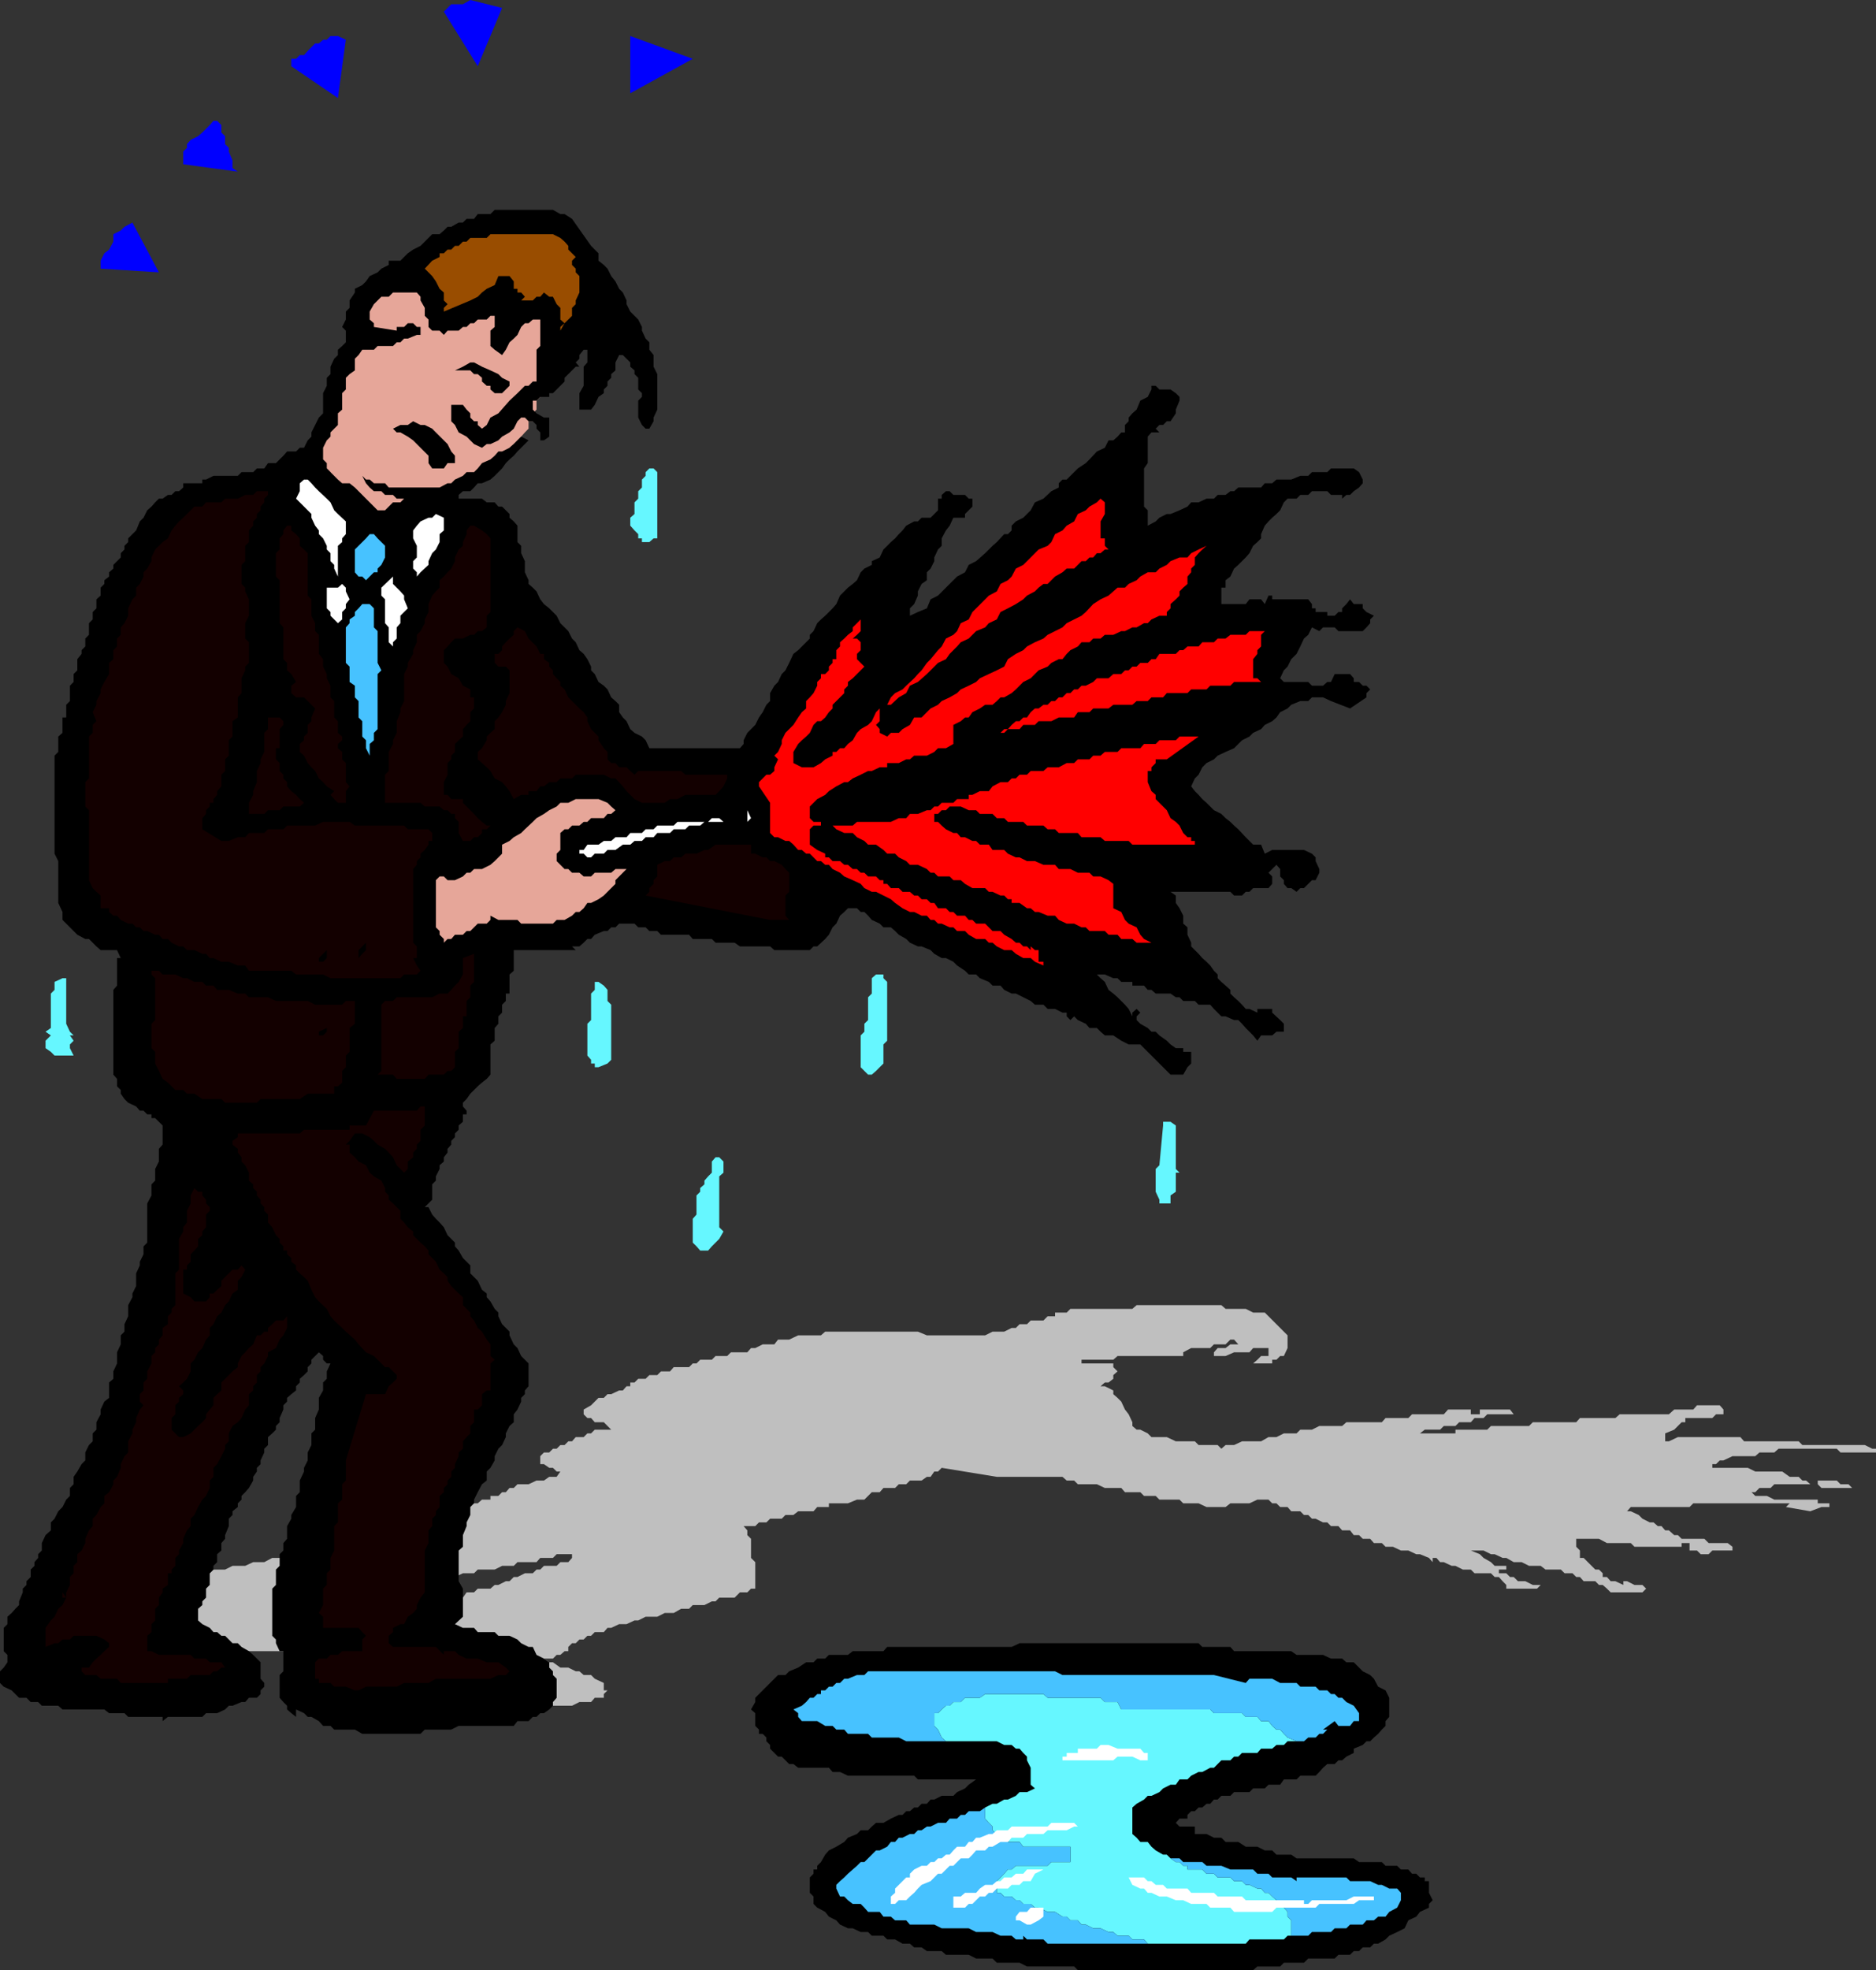 <svg xmlns="http://www.w3.org/2000/svg" width="354.199" height="371.801"><rect width="100%" height="100%" fill="#333333" stroke="none"/><path fill="#bfbfbf" d="M343.2 283H335l-1.402-.7h-2.2l-.699-.698H330h1.398l.801-.801h2.098l.703-.7h8.2l.698.7h5.801l-.699-.7h-1.5l-.703-.703h-3.598v.704h-1.402l-.797-.704h-.703l-.7-.699h-1.699l-1.398-1h-5.102L330 277h-6.703v-.7H324l.7-.698h.698l1.7-.801h4.3l.801-.7H335l.797-.703h11l.703.704h6.7v-.704h-.7l-1.402-.699h-11.801l-.7-.699h-10.3l-.7-.8h-11.8l-1.7.8h-.699v-1.5l1.7-.7 1.402-1.402h.7v-.796h5.097l.703-.704h1.398V266l-.699-.8h-4.3l-.7.8h-3.601l-1 .898h-9.301l-.797.704h-6.703l-.7.796h-8.199l-.699.704H281.5l-.703.699h-6v.699h-6.7l.903-.7h2.898l.7-.698h2.199l.703-.704h2.2l.698-.796h1.7l.699-.704h5l-.7-.898h-5.699v.898H277.7V266h-4.3l-.801.898h-6l-.7.704h-4.3l-.7.796H254.2l-.8.704h-4.301l-1.399.699h-2.2l-.703.699h-2.399l-1.398.7h-1.5l-1.402.8H234.5l-1.5.7h-1.602l-.8.698-.7-.699h-3.601l-.7-.699H222l-1.703-.8h-2.899l-.699-.7-1.402-.7h-.7l-.8-.698v-.704l-.7-1.5-.699-.898-.699-1.5-.699-.7-.8-.698v-.704l-1.602-.796h-.801l.8-.704h.7l.902-.699v-.699l.801-.7-.8-.8v-.7h-6v-.698h6l.8-.704h12.398v-.699l1.5-.8h3.602l.7-.7h2.198l.899-.898H233l.797.898h-1.5l-.899.7h-1.5l-.699.8v.7h2.2l1.601-.7h2.898l.7-.8h2.902v1.5h-1.402l-.7.703-.8.699h3.601v-.7H241l.7-.703h.698l.7-1.5V252l-1.399-1.398-.699-.704-1.5-1.5-.703-.699h-2.2L235.2 247h-3.8l-.801-.7h-16l-.801.7h-11.7l-.699.7H199.2v.698h-1.402l-.797.801h-2.402l-.7.7H192.5l-.703.703H191l-1.402.699h-2.2L186 252h-11l-1.703-.7h-17.5l-.797.7h-4.3l-1.7.8h-2.102l-.699.9H144l-1.402.698h-.801l-.7.801H138l-.703.7h-2.2l-.699.703H132.2l-.699.699h-.703l-.7.699H127.2l-.699.8h-1.703l-.7.7h-1.5l-.699.7H120.5l-.703.698H119v.704h-.703l-.7.796h-.699l-1.5.704h-.699l-.699.699h-1l-.703.699-.7.7-1.398.8v.898l.7.704h.699l.699.796H114l.7.704.698.699h-3.101l-.7.699h-.699l-.699.7h-1.5l-.699.8h-.703l-.7.7h-.8l-.7.698h-.699l-.699.704h-1l-.699.699v1.5h.7l1 .699h.698l.7.7h.699l-.7 1H103.7l-1 .698h-1.402l-1.5.704H97.7l-.7.698h-.8l-.7.8h-.703l-.7.7h-1.5v.7H91l-.8.7h-2.102l-.7.698H85.2l-.699.801h-.703l-1.5.7h-.7l-.699.703H78.7l-1.7.698h-.703l-1.399.699h-1.5l-.699.8h-1.402l-.7.9h-.8l-1.399.698H67l-1.703.801h-.7l-.8.7h-2.098l-1.5.703h-2.101l-.7.699H54.2l-.7.7h-2.102l-1.5.8h-2.101l-1.5.7h-2.399l-1.398.7h-2.203l-.7.698H38.2l-.8.704H36l-.703.796h-2.899l-.699.704h-2.402l-1.5.699H25l-.8.699h-2.102l-.7 1H19.7v.7l-.699.698h-2.203l-.7.704h-.699v.796h.7l.699.704 1.402.699h.8l1.598.699h.8l1.399.7H25l.7.8h2.097l.8.7H30l1.7.698h2.898l.699.704h2.902v.699l1.399-.7h.699l.703.7h2.2l.698.8H59.5l.7-.8h.8l.7-.7h.698v-.703L61 308h-1.5l-.703-.8-1.399-1.4-.8-.698h2.199v-.704h2.902l.7-.796h2.199l.699-.704H67l.7-.699h1.398l.699-.699H72l.7-1h2.198l.7-.7h3.101l.7-.698h2.199l.699-.704h1.5l.703-.796h1.398l1.5-.704H89.5l.7-.699h3.198l1.399-.699H97l.7-.7h3.597l.703-.8h2.398l.7-.7H108v.7l-.703.8h-1.5l-.7.7H102.7l-.699.7h-.703l-.7.698h-1.5l-1.398.704H97l-.8.796h-.7l-1.402.704h-.7l-.8.699h-2.399l-.699.699h-1.402l-.7 1h-.8l-.7.7h-2.101l-.797.698h-2.102l-.699.704h-.8l-1.399.796h-1.703l-.7.704h-.699l-1.5.699H72.7l-.7.699h-.703l-.7.7h-.8l-.7.8h-.699L67 309.398h.7v.704H67l-1 .699h-1.402l-.801.8h-.7L61.7 313v.7h1.399v1h.699l.8.698H66l1 .704h.7l1.398.699h2.199l1.402.8h.7l1.5.7h3.8l.7.699H83l1.5.7h3.598l1.402.698h3.898l1.399.801h5l.8.7H108l1.398-.7h2.2l.699-.8H114v-.7l.7-.699h-.7v-1.398l-1.703-.801-.7-.7H110.2l-.8-.703h-.7l-1.402-.699h-1.5l-1.399-1h-.699l-1-.699h-.7 2.398l.7-.7h.699l.8-.698h.7v-.801l.703-.7h.7l.698-.703h.801l.7-.699h.699l.699-.699H114l.7-.8h.698l1.5-.7h1.399l1.5-.7h.703l1.398-.698h2.2l1.402-.704h1.7l1.398-.796h1.5l.699-.704H133l1.398-.699h.7l.699-.699h2.902l1-1h1.399l.699-.7h.8v-5l-.8-.8v-3.602l-.7-.699v-.898l-.699-.801h2.2l.699-.7h1.402l.7-.698h2.199l.699-.704h1.5l.902-.699h2.899l.699-.8h2.203v-.7h3.598l1.699-.699h1.402l1.399-1.398h1.5l.699-.801H169l.7-.7h1.398l.699-.703H174l1-.699h.7l.698-1h.7l.699-.699 10.402 1.7h12.399l.8.698h1.399l.703.704h3.598l1.5.699h3.101l.7.8h2.898l.703.7h2.2l.698.699h3.801l.7.7h2.898l1.5.698h3.601l.899-.699h3.601l1.5-.699h2.102l.7.7h.8l.7.698h1.398l.699.801h1.703l.7.7h.8l.7.703h.698l1.399.699h.8l.7.699h1.402l.7.8h1.5l.699.9h1l.699.698h1.402l.7.801h1.5l.699.7H263l1.5.703h1.398l1.5.699h.7l1.699.699.703.8v-.8h.7l.698.8h.7l1.5.7h.699l1.402.7h1.5l.7.698h3.101l.7.704h.8l.7.796.698.704v.699h5.801l.7-.7h-1.5l-1.399-.703h-1.402l-.801-.796h-.7l-.699-.704H283v-.699h1.398v-.699H282.2l-.699-.7-1.402-.8-.7-.7-1.699-.698h2.399l1.402.699h.7l1.5.699h.698l1.399.8h1.5l1.402.7h2.2l.898.7h2.902l.7.698h1.5l.699.704h.699l.703.796h2.2l.698.704h.7l.8.699.7.699h6l.699-.7-.7-.698h-1.5l-1.398-.704h-.699v.704l-1.5-.704h-.902l-.7-.796h-.8v-.704l-.7-.699h-.699l-.699-.699-.703-.7-.797-.8h-.703v-1.398l-.7-.704v-1.5h4.301l1.5.801h4.5l.7.7h8.902v-.7h1.5v1.403h1.398l.7.699h1.5l.699-.7h3.8v-.703l-.898-.699h-3.601l-.801-.8H317.5l-.703-.7h-.7l-1-.898h-.699L313.7 288h-.7l-.8-.7h-.7l-1.402-.698-.7-.704-1.5-.699h-.699l.7-.8H319l.7-.7h18.198l-.699.7 4.598.8 2.101-.8h1.5v-.7H343.2V283"/><path fill="#e6a699" d="M82.297 60.3v-1.5l-.7-.698v-1.403L80.899 56l-.699-1.5-.8-.7-1.4-.697-1-1h-4.3l-.7 1-1.402.699-.801.699-.7.7-.699.8-.699.7v6.5l-.699.698v.704l-1 .699V67.7l-.703 1.5-.7 1.403v.699l-.8 1.5V74.2l-.7.7v1.5l-.699.902V78l-.699.8v1.4l-.699.698v.704h-.8v1.5l-.7.699v3.597l1.5 1h.7l.698.704v2.097l.7.801.699.7.8 1.402L66 94.8l1 .8 2.797 2.797h.8l.7.801.703-.8h.7l.698-.7h1.5l.7-.699H77l1-.7h.7l1.5-.698h1.398V94.8L83 94.1l.797-.703.703-.699.7-.699h.698l1.5-.8.7-.7h.699l1.402-.7.801-.698h1.598v-.704l.8-1 .7-.699h.699L96.199 86v-1.5l.801-.7.7-.698.698-.704.7-.796.699-.704V79.5h.8V78l.7-.7v-1.698l.703-.704V74.2l.7-.699V72l1-.7v-6.698l.698-1.403v-3.597l-.699-.801h-1l-.699-.7h-3.602l-1.398.7-.8-.7h-8.102l-.7.7H85.2l-.699.8h-.703l-.797.7h-.703"/><path fill="#00f" d="m65.297 7.5-1.5 11-8.797-6v-1.398h.898l.7-.704h.8l.7-.796.699-.704.703-.699h.7L61 7.5h.7l.698-.7h1.399l1.5.7"/><path d="M108.7 179.3H97v3.9l-.8.698v3.602h-.7v1.398l-.703.704v1.5l-.7.699v1.398l-.699.801v2.398l-.8.704v5.699l-.7.8-.898.7-.8.699-.7.7-.703.698-.7 1-.699.704v.699l.7.8v.7h-.7v1.398l-.8.7v.8l-.7.7v.703l-.699.699V216l-.699.8v.7l-.703.898v.801l-.797.7v.703L82.297 222v.8l-.7.7v2.898l-1.398 1.403h.7l.699 1.398.699.801.703.7.797.902.703 1.5 1.398 1.398v.7l.7.8.8 1.398.7.704.699.699v1.5l.703.699.7.7.8 1.698.898.704v.699l.7.8.8 1.399.7.7v.698l.699 1.5 1.402 1.403V252l.801 1.7.7.698.698 1.5.7.704.699.699v4.3l-.7.797v.704l-.699.699v.699L97.7 266l-.699.898v1.5l-.8.704-.7 1.398v.7l-.703 1.5-.7.698-.699 1.403v.8l-.8 1.399-.7.7v1.698l-.898.704-.8 1.5-.7 1.398v.7l-.703.698v1.5l-.7 1.403V288l-.699 1.7v2.198l-.8.704v5.796l.8 1.403v5.3l-1.5 1.399 1.5.7H89.5l.7.8h3.198l.7.7h2.101l1.5.698.7.704 1.398.699h.8l.7 1.5 1.402.699 1 .7v1l.7.698v.704l.699.699v3.597l-.7.801v.7l-.699.703-1 .699H102l-.703.699h-.7l-.8.8h-2.098l-.699.9H86.598l-1.399.698h-5l-.8.801h-11L67 326.4h-3.902l-.7-.7H61l-.8-.898-1.403-.801h-.7l-.699-.7-1.5-.698V324l-.898-.7-.8-.698v-.704l-.7-.699-.703-.8v-4.297l.703-.704v-3.796h-.703l-.7-1.5v-.704l-.699-.699v-8.898l.7-.7V296.2l.699-.699v-2.2l.703-.698V291.2l.7-.8V288l.8-1.398v-.704l.898-1.5v-2.097l.7-.7v-2.203l.8-1.699V277l.7-1.398v-1.5l.699-1.403V270.5l.703-.7v-2.198l.7-1.602v-2.2l.8-1.402v-1.5l.7-.699v-1.398l.698-1.5H61.7l-.699-.7v-.703l-.8-.699-1.403 1.403v.699l-.7.699v.8l-.699.7-.8.7v.698l-.7.704v.796l-.898.704-.8.699v.699l-.7.7v.8l-.703 1.602v.796l-.7.704v.699l-.699.699-.8.7v1.5l-.7.698v.704l-.699 1.5v.699l-.7.699v.7l-.703 1v.698L47 280.801l-.703.8-.7.7V283l-.699.7v.698l-1 .801v.7l-.699.703V288l-.699 1.7v.698l-.703.801v1.403L41 293.3v1.5l-.703.699v.7l-.7.698v2.204l-.699.699v1.699l-.699.7v.698l-.8.704v2.199l.8.699 1.399.7.699.8H41l.797.7h.703l.7.698.698.704h1l.7.699 1.402.8.797.7.703.699.7.7v3.1l.698.802v.699l-.698.7v.7l-.699.698H47l-.703.801h-.7l-1.699.7H43.2l-.699.703-1.5.699h-2.102L38.2 324h-6.5l-1 .8v-.8h-6.5l-.699-.7h-2.902l-.899-.698h-7.902l-.797-.704H7.898L7.2 321.2H5.797L5 320.4H3.598L2.199 319l-1.5-.7-.699-.698v-2.204l.7-.699.698-1v-1.398l-.699-.7V307.2l.7-.699v-1.398l.8-.704.7-.796.699-.704v-.699l.699-1.699v-.7l.703-.698v-.704l.797-.796V296.2l.703-.699v-.7l.7-.8v-.7l.698-.698V291.2l.7-1.5 1-.898v-1.5l.699-.7L11 285.2l.797-.8.703-1.4.7-.7v-1.5l.698-.698v-1.403l.7-1 .8-1.398.7-.7v-1.5l.699-1.402.703-.699v-1.5l.7-.7v-1.402l.8-1.5V266l.7-1.5.898-.7v-2.902l.8-.699v-1.398l.7-1.5v-2.102l.699-1.5V252l.703-.7v-1.402l.7-1.5v-2.097l.8-1.5v-.7l.7-1.402v-2.398l.698-1.5v-.7l.7-1.402v-1.5l.699-.699v-7.398l.8-1.5V223.5l.7-.7v-2.198l.703-1.403v-2.398l.7-.801v-3.602l-.7-.699-.703-.699h-.7v-.7h-.8l-.7-.698h-.699l-.699-.801-1.5-.7-.699-.703-.703-1v-.699l-.7-.699v-1.398l-.699-.801v-16l.7-.801v-5.2h.699l-.7-1.5H19l-.8-.698-.7-.704-.703-.699h-.7l-1.5-.8L12.5 174.3l-.703-.7v-1.5L11 170.399V162.5l-.703-1.398v-18.5l.703-.704V139l.797-.7v-2.902h.703V133l.7-.7v-2.902l.698-.699v-1.5l.7-.699v-2.102l.8-1v-.699l.7-.699v-1.5l.699-.7v-2.198l.703-.704V115.5l.7-.7v-1.698l.8-.704v-1.5l.7-.699v-.699l.898-.7v-.8l.8-.7v-.698l.7-.704.699-.699v-.8l.703-.7V103l.7-.7v-.698l1.5-1.5.698-1.704.7-.699.699-1.398.8-.7.7-.8.703-.7h.7l1-.703h.698l.7-.699h.699l.8-.699v-.8H38.2v-.7h.7l1.398-.7h4.601l.7-.698h2.199l.703-.704h1.398l.7-1h1.5l.699-.699L53.5 86l.7-.8h1.698l.7-.7h.8l.7-1.398.699-.704v-.796l.703-1.403.7-1.398L61 78v-3.8l.7-1.4v-1.5l.698-.698v-1.403l.7-1.5.699-.699v-1l.8-.7.7-.698v-2.204l-.7-.699.7-1.398v-1.5l.703-.7V56.7l1-1.5v-.7l1.398-.7.7-.698.699-1 1.5-.704L72 50.7l1.398-.7v-.8h2.2l.699-.7.703-.7 1-.698 1.398-.704.801-.796.7-.704.699-.699H83l.797-.699.703-.7h.7l1.398-.8h.8l.7-.7H89.5l.7-.902h2.398l.8-.796h11l1.399.796h.8l1.403.903 3.598 5.097.699.704.703.699v1.398l1 .801.7.7.698 1.402.801 1 .7 1.398.699.7.699 1.5v.698l.703 1.403.797.8.703.7.7 1.398v.7l.698 1.5.7.703V66l.8 1v2.2l.7 1.402V77.3l-.7 1.5v.699l-.8 1.398h-.7l-.699-.699-.699-1.398v-3.2l.7-.703V74.2l-.7-.699v-2.2l-.703-.698v-.704L119 69.2v-.8l-.703-.7-.7-.699h-.699l-.699 1.398v1.5l-.8.704v.699l-.7.699v.8l-.699.7v.7l-1 .698-.703 1.5-.7.903h-2.199V74.2l.801-1.398V69.2l.7-.8V66h-.7l-.8 1v.7l-.7.698.7.801h-.7l-2.101 2.102V72l-2.2 2.2h-.699v.698H102l-.703.704h-.7V77.3l.7.699 1.402.8h1v3.598l-1 .704H102v-1.5l-.703-.704V80.2l-.7-.699h-.8l-.7-.7h-.699l-.699.7L97 80.898l-.8.704-1.403.796-.7.704-1.5.699h-.699L91 84.5l-1.5-.7-.703-.698-.7-.704-1.5-.796-.699-1.403-.699-.699v-3.102h2.2l.699.903.699.699v.8l.703.7h.7v.7l.8.698.898-.699.7-1.398 1.5-.801 1.402-1.602.7-.796 1.5-1.403 1.398-1.398h.699l.8-.801h.7v-6l.703-.7v-5h-1.402l-.801.7h-.7l-.699.7-.699 1.5-.699.698-.8.704L95.5 66l-.703 1-1.399-1-.8-.7v-2.902l.8-.699v-2.097h-.8l-.7.699H90.2l-.7.699h-.703l-.7.7h-.699l-.8.698H84.5l-.703.801-.797-.8h-1.402l-.7-.7v-1.398l-.699-.7v-1.5l-.8-1.402V56l-.7-.8h-4.5l-.8.8H72l-.703.7-.7.698-.8 1.403v1.5l.8.699v.7l4.301.698V61.7h1.399L77 61h1l.7.7h.698v1.5H78.7l-1.7.697h-.703l-.7.704h-.699l-.699.699h-2.902l-.7.699h-2.199l-.699 1-.699.7v2.198l-1 .704-.703.699v2.2l-.7.7v3.1l-.8.7v2.2l-.7.698-.699.704v.796l-.699.704L61 84.5v2.2l.7.698v1l.698.704 1.399 1.398.8.7H66l1 .8 1.398 1.398.7.704 2.199 2.199h1.402l1.5-1.5h1.399l.699-.7h-1.399l-.699-.703h-1.5L72 92.7h-1.402l-.801-.7-.7-.8-.699-1.4.7.7h.699l.8.7H72.7l.7.8H83l1.5-.8h.7l.698-.7 1.5-.7.7-.698H89.5l.7-.704.8-1 1.598-.699.8-.699.7-.8h.699l1.402-.7.801-.7.7-.698.698-.704 1.399.704-2.098 2.097L97 86l-.8.7-.7.698-.703 1-.7.704-.699.699-.8.699-1.598.7h-.8l-.7.8-.703.7h-1.399l-.8.698v.704H91l.898.699h1.5l.7.8h.699l.703.7.7.699v.7l.8.698.7.801v3.102l.698.699v1.398l.7 1.5V108l.699 1.5v.7l.8.698.7.704.703 1.5.7.898 1 .8 1.398 1.4.699 1.402.8.796.7.704.703 1.398.7.7.698 1.5.801.698.7 1 .699 1.403v.699l.699.7.703 1.5 1 .698.7.704.698 1.5.801.699.7.699v1.398l.699 1 .699.704.703 1.5.797.699 1.402.699.7.7.699 1.5h17.101l.7-.802v-.699l.699-1.398 1.5-1.5.699-1.403.703-1 .7-1.398.698-.7v-1.5l.801-1.402.7-.699.699-1.5.699-.699.703-1.398.797-1.704.902-.699 2.2-2.199v-.7l.699-.698.699-1.5.703-.704.797-.699.703-.699.7-.7.698-.8.7-1.602.8-.796.7-.704.902-.699.797-.699.703-1.5.7-.7 1.398-.698v-.704l1.5-.699.699-1.5.703-.699.7-.7.8-.698.7-.801.698-.7.7-.902 1.5-.8h.699l.703-.7h1.7l1.398-1.398v-2.2h.699v-.703l.8-.699h.7l.703.7h2.2l.698.703h.7v1.5L182.199 97v.7H180v.698-.699l-.703 1.5-.7.903-.8 1.5V103l-.7.7-.699 1.5v.698l-.699 1.403L175 108v1.5l-1 .7-.703 1.402v.796l-.7 1.602-.8.8v1.4l1.5-.7 1.703-.7.7-1.698 1.398-.704 2.199-2.199 1.402-1.398 1.5-.801.7-1.398 1.398-.704 1.703-1.5 1.398-1.398.801-.7 1.399-1.5h.699l.703-.698v-.903l.797-.8 1.402-.7 1.399-1.398.8-1.5 1.602-.7 1.5-1.402 1.398-.699v-.8l.7-.7h.8l2.102-2.102 1.5-1 .7-.699 1.398-1.5 1.5-.699.699-1.398h.902l.801-.704.7-.796h.698v-1.403l.7-.699v-.7l.699-.8.8-.7.7-1.698 1.402-.704.7-1.398v-.7h.8l.7.7H221l1 .7.7.698v.704L222 77.3v.7l-1 1.5h-.703l-.7.7h-.699l-.699.698.7.704h-1.5l-.7.796v5l-.699 1v7.204l.7.699v2.898l1.5-.8.698-.7 1.399-.699H221l1.7-.7 1.5-.698.698-.801h1.399l1.5-.7h1.402l.7-.703h1.5l.898-.699H233l.797-.699h4.3l.7-.8h1.402l.801-.7h2.797l1.703-.7h1.5l.7-.698h2.898l.699-.704h4.3l1 .704.7 1.398v.7l-.7.8-1 .7-.699.698h-.699l-.8.704v-.704h-2.102l-.7-.699H247.7l-.699.7h-1.5l-.703.703h-1.7l-.699.699-.699 1.5-.7.699-.8.7-.7.698-.703.801-.7 1.602v.8l-.699.7-.8.699-.7 1.398-.699.801-1.402 1.403-.797.699-.703 1.5-.899.699v1.398h-.8V114h4.601l.7-.898h2.199l.699.898.703-1.602h.7v.704h6.8l.7.898v.8h.698v.7h2.2v.7H252l.7-.7h.698v-.7l.801-.8.7-.898.699.898h1.699v.8l.703.7 1.398.7-.699.698v.704l-.699.796-.703.704h-4.598l-.699-.704h-2.203l-.7.704-1.398-.704-.699 1.403-.8.699-.7 1.5-.703 1.398-1 1-.7 1.403-.699.699-.699 1.5.7.7H247l.7.698h2.097l.8-.699h.7l.703-1.5h2.898l.7.801v.7h1l.699.698H258l.7.704-.7.699v.8l-3.102 2.098-3.601-1.398-1.5-.7h-2.098l-.699.7h-1.5l-1.703.699-.7.7-1.398.698-.699 1-.8.704-1.403.699-.7.8-1.5.7-.699.699-1.398.7-.703.698-.797.801-1.602.7-1.5.703-.699.699-1.402.699-.797.8-.703 1.4-.7.698-.699 1.5.7.903.699.699.703.8.797.7.703.7.7.698 1.398.704.8.796.899.704.703.699.797.699 1.402 1.5 1.399 1.398h1.5l.699 1.704 1.402-.704h6l1.5.704.7.699v.699l.699 1.5v.7l-.7 1.402h-.699l-1.5 1.5h-.699l-.703.699-1-.7h-.7l-.699-.8v-.7l-.699-.703V164l-.699-.8-1.5 1.5.7.698v1.403l-.7.8h-2.902l-.7.7h-.699l-.699.699H233l-.703-.7H221l1 .7v1.398l.7 1 .698 1.403v1.5l.801.699v1.398l.7 1.5v.704l1.398 1.398.703.8.797.7.703.7.7 1 .698.698v.704l.7.699.8.699.899.8v.7l.703.7.797.698.703.704.7.796h.698l1.5.704v-.704h2.801v.704l1.5 1.398.7.7v1.5H241l-.8.698h-2.102l-.7 1-.8-1-1.399-1.398-.699-.8-.703-.7H233l-1.602-.7h-.8l-.7-.698-.699-.704-.699-.796h-2.203l-.7-.704h-2.199l-.699-.699H222l-1-.699h-2.8l-.802-.7h-.699L216 186h-2.203v-.7h-2.098l-.699-.698h-.8l-1.602-.704h-1.5l.699.704.8.699.7 1.5.902.699.801.7 1.398 1.402.7.796.699 1.403v-.7l.8-.703.7.704v.699-.7l-.7.7v.699l.7.7 1.402.8.7.7h.8l.7.698 1.398 1 .703.704 1 .699h1.398v.699h1.5v2.2l-.699.698-.8 1.403H221l-.703-.7-.7-.703-2.898-2.898-1.402-1.398h-2.2l-1.398-.704-1.5-1h-1.601l-.801-.699-.7-.699H205.7l-.699-.8-1.5-.7-.703-.7-.7.7-.699-.7v-.698h-.8l-1.399-.704h-1.402l-.797-.796h-1.602l-.8-.704-1.399-.699-1.402-.699H191l-1.402-.7-.7-.8h-1.5l-.699-.7-1.699-.698-.703-.704h-1.399l-.699-.699-1.5-1-.699-.699-1.402-.7h-.801l-1.399-.8-.699-.7-1.699-.698h-.703l-1.5-.704-.7-.699-1.398-.8-.699-.7-.8-.699h-1.403l-.7-.7-1.5-.698-.699-.801-.699-.7h-.699l-.703-.703h-1.7l-.699.704-.8.699-.7 1.5-.699.699-.699 1.398-.703.801-1.5 1.403h-.7l-.699.699H146.2l-.8-.7h-5.7l-1-.703h-3.601l-.7-.699h-3.601l-.7-.8h-5.3l-.7-.7h-1.5l-.699-.699H120.5l-.703-.7h-2.899l-.699.7h-.8l-.7.7H114l-1.703.698-.7.801h-.699l-.699.7-.8.703H108l.7.699"/><path fill="#00f" d="m41 22.8.797.802V25l.703.7v1.5l.7.698v.704l.698 1.699v1.398l1 .7L34.598 31v-2.398l.699-.704V27.2l.703-.8 1.398-.7.802-.7 1.399-1.398.699-.801H41"/><path fill="#994d00" d="m107.297 47.102.703.699.7.699-.7.7v.8l.7.7v.698l.698.704v3.097l-.699 1.5v.7l-.699.703v1.5l-.703.699-.7.699-.8 1.398V61.7l.8-.699-.8-.7v-2.198l-.7-.704-.699-1.398h-.699l-1-.8-.699.8h-.703l-.7.7h-2.199l.7-.7-.7-.8H97.7v-.7H97v-1.398l-.8-1h-2.102l-.7 1.699-1.5.699-.898.7-.8.8-1.403.7-5 2.1v-.698l.703-.704-.703-.699v-1.5L83 54.5l-.703-1.398-.7-1-.699-.704-.699-.699 1.399-1.5L83 48.5v-.7h.797l.703-.698h.7l.698-.704h.7l.8-.796h.7l.699-.704h3.101l.7-.699h11.8l1.399.7.8.703.7.796v.704"/><path fill="#00f" d="m87.398.8 1.399-.8 6 1.5-4.598 11-6.402-10.3.703-.7.7-.7h2.198M25 42l5 9.398-11-.699v-1.5l.7-1.398.898-.7.8-1.5V44.2l1.399-.699.703-.7L25 42"/><path d="M96.2 72v.8l-.7.7-.703.7h-1.399l-.8-.7v-.7h-.7L91 72v-.7l-.8-.698h-.7l-.703-.704h-2.899l1.5-.699 1.399-.8h.703l1.5.8 1.598.7 1.5.703.699.699 1.402.699"/><path fill="#00f" d="M119 17.602V6.8l11.797 4.3zm0 0"/><path d="m83.797 83.102.703.699.7 1.398.698.801v1.398H84.5l-.703 1h-2.2l-.699-1V86L78 83.102l-1-.704-1.402-.796h-.7l-.699-.704 1.399-.699H77l1-.699 1.398.7h.801l1.399.698.699.704 1.5 1.5"/><path fill="#66f7ff" d="M124.098 89.8v11.802h-.7l-.8.699h-1.399v-.7h-.699v-.8l-.703-.7L119 99.2v-1.5l.797-.699v-2.2l.703-.698V92.7l.7-.699v-1.5l.698-.7v-.698l.7-.704h.8l.7.704v.699"/><path fill="#fff" d="m61.7 94.102.698.699.7 1.5.699.699 1.5 1.398v2.403l-.7.8v.7l-.8.699v5.8l-.7-1.5v-.698l-.699-.704v-1.5l-.699-.699V103L61 101.602l-.8-.801v-.7l-.7-.902-.703-1.5V97l-2.899-2.898.7-1.403v-1.5l.8-.699h.7l.699.7.703.8.7.7 1.5 1.402"/><path fill="#130000" d="M50.598 92.7v.698l-.7.704v.699l-.699.8v.7L48.5 97v.7l-.703.698v.801l-.797.903v2.199l-.703.699v2.898l-.7.704v3.597l.7.7v.703l.703 1.5v3.097l-.703 1.403v2.898l.703.7v3.902l-.703.699v.699l-.7 1.5v2.8l-.699.802v3.796l-1 .704V139l-.699.7v2.902l-.699.699v2.199l-.703.7v2.198l-.797.903V150l-.703.8v.7h-.7v.7l-.699.698v.704l-.699.796v2.102l3.598 2.2h1.402l1.7-.7h1.398l.703-.8h2.898l.7-.7H53.5l.7-.7h5.3l1.5-.698h5l1 .699h9.297l.703.699h3.898l.7.7v1.5h-.7v.698l-.699 1-.8.704v.699l-.7.699v.7L78 164v13.898l.7.704v2.199H78l.7 1.398.698 1-.699.7h-2.402l-.7.703H62.399L61 183.898h-5.102L55 183.2h-8l-.703-1h-1.399l-1.698-.7h-1.402l-1.5-.7h-.7l-.699-.8H38.2l-1.5-.7h-1.402l-.7-.698h-.8l-1.399-.704-.699-.699h-1l-.699-.8h-.703l-1.5-.7h-.7l-.699-.699H25.7l-.699-.7h-.8l-1.403-.698-.7-.801h-.699l-.8-.7v-.703H19V169l-.8-.7-.7-.698-.703-1.5v-13.204l-.7-.699v-4.597l.7-.704V139l.703-.7v-1.5l.7-.698-.7-1.704.7-1.398v-.7l.8-1.5v-.698l.7-1.403.898-1.5v-2.097l.8-.704V122.7l.7-.699v-1.5l.699-.7v-1.402l.703-.796.7-1.403v-1.398l.8-1.7.7-.703v-1.5l.698-.699.7-1.398V108l.699-.7.8-1.402v-.699l.7-1.5L30 103l.7-.7 1-.698.698-1.5.7-.903.699-.8.8-.7.7-.699.703-.7.7-.698h1.5l.698-.801h2.899l.703-.7h2.398l1.399-.703h1.5l.703-.699h2.098"/><path fill="red" d="M207.797 101.602h.8V103l.7.7h-.7l-.8.698h-.7l-.699.801h-.699l-.699.7h-.8l-.7.703-.703.699h-1.399l-.8.699-1.399.8-.699.7-.703.7H197l-.902.698-.7.704-1.5.796-.699.704-1.402.898-1.5.8-1.399.7-.699 1.398-1.5.704-.699.796-1.703.704-1.399 1.398-1.5.7-.699.8-1.402 1.398-.7 1-1.5.704-2.097 2.097-1.703 1.5-1.5.7-.7 1.402-1.398.8-1.5 1.399h-.699l.7-1.398.8-.801 1.398-.7.7-.703 1.5-1.398.699-.8.703-.7 1-1.398.7-.704 1.398-1.699.699-.699.8-1.5 1.403-.7.7-.698.698-1.5 1.5-.704.7-1.398.699-.7 1.703-1.698.7-.704 1.5-.796.698-1.403 1.399-.699.703-.7.797-1.5 1.402-.698.7-.704 2.199-2.199 1.699-.699.703-.7.7-1.5 1.398-.698.8-.903 1.399-.8L203.5 97l1.5-.7.7-.698 1.398-.801.699-.7.8.7V97l-.8 1.398v3.204"/><path fill="#fff" d="M83.797 100.102 83 100.8v1.5l-.703 1.398-.7.7-.699 1.5v.703l-1.5 1.398-.699.8v-.8l-.699-.7v-1.402l.7-.699V103l-.7-1.398v-1.5l.7-.903.698-.8 1.5-.7h.7l.699-.699 1.5.7v2.402"/><path fill="#130000" d="M92.598 101.602V115.5l-.7.7v2.198l-.898.704h-.8l-.7.699h-.703l-1.399.699h-1.5l-.699.7-.699.8-.703.7v2.402l.703.699.7 1.398 1.398.801.8 1.398 1.399.704v1.5h.703v2.097l-.703.7v1.703l-.7.699-.699.8V139l-.8.7-.7.698v1.5l-.699.704v.699L84.5 144v2.2l-.703 1.402V150h.703l.7.8h2.198v.7l2.102 2.102.7.796.8.704.898.699h.7l-.7.699H91v.7l-.8.8h-.7l-.703.7h-1.399l-.8-1.5v-2.098l-.7-.704v-.796H85.2l-.699-.704h-.703L83 152.2h-2.8l-.802-.699H72.7v-5.3l.7-.7v-3.602l.8-1.5v-.699l.7-1.398v-2.2l.699-1.703v-.699l.699-1.398V127.2l.703-1.398v-.7l1-1.703v-.699l.7-1.5v-1.398l.698-.7.801-1.5v-.703l.7-1.398V114l.699-1.602.699-.796.703-.704V109.5l.797-.7.703-.8.7-.7.698-1.402v-.699l.7-1.5.8-.699v-.7l.7-1.5v-.698l.699-.903h.703l1.5.903.898.699.7.8M58.098 105.2v7.198l.699.704v3.097l.703 1.403v1.5l.7.699v3.597l.8 1v1.403l.7 1.398V128l.698 1.398v2.204l.7.699v3.097l.699.704v2.199l.8.699v.7l-.8.698v.801l.8.7v1.402l.7.699v3.602l.703.796-.703.903v2.199h-1.5l-.7-.7-.699-.8.7-.7-1.399-.902-.699-.796-.8-.704-.7-1.398-.703-.7-.7-.8-.699-1.398-.8-.704v-1.5l.8-.699V139l.7-.7v-1.5l.699-.698v-.704l.703-1.699-.703-.699-1.399-1.398h-1.5L55 130.8v-1.403l.898-.699-.898-1.5-.8-.699v-1.398l-.7-.704v-6l-.703-.796V109.5l-.7-.7v-4.402l.7-.699v-2.097l.703-.801v-.7l.7-.902h.8v.903l.898.699.7.8V103l.8.7.7.698v.801"/><path fill="#47c2ff" d="M72.7 103v2.2l-.7 1.402-.703.699V108h-.7l-1.5 1.5-.699-.7H67.7l-.7-.8v-4.3l2.098-2.098.699-.801h.8l.7.8.703.7.7.699"/><path fill="red" d="m227.797 103-.797.7-.703.698-.7.801v1.403l-.699.699V108l-.699.8v1.4l-.8.698-.7.704v.796l-.699.704-1 .898v.8l-.703.7v.7h-1.399l-1.5.698-.699.704H216l-1.402.796h-.801l-1.399.704h-.699l-1.5.699h-1.601l-.801.699h-1.399l-.699.7h-1.5l-.699.8-1.402.7-.7.698-.8 1h-.7l-1.398.704-.703.699-1.7.699-1.5 1.5-1.398.7-1.402 1.402-.797.699-1.402.8h-.7l-.699.7-.8.699H186l-1 .7-1.402.698-.7 1h-.699l-.8.704-1.399.699v3.597l-1.402.801h-1.5l-.7.7-1.398.703h-2.402l-.801.699h-.7L169.7 144h-2.2v.8h-1.402l-1.5.7h-.7l-1.398.7-1.5.698-.902.704h-.7l-1.5.796-1.398.903-.703.699-1.5.8-1.399 1.4v2.198l.7.704H155v.699h-1.402l-.7.699v2.898l1.399 1 1.5.704v.699h.703l.7.699h1.398l.8.7h.7l.902.8h.797l.703.7h.7l.698.698h1.5l.7.704h.699v.699h.703l.7.8h1.5l.698.7h1.399l.8.699h.7l.703.7h1l.7.698h.698l.7 1h1.5l.699.704H180l.7.699h1.5l.698.8h.7l.699.7H186l1.398 1.398h1.5l.7.7 1.402.8.797.7h.703l.7.703h.698l.7.699v-.7l.8.7h.7v2.199H197v.7l-1.602-.7-.8-.7h-1.399l-1.402-.8-.797-.7h-1.402l-1.399-.698-.8-.704h-.7L186 177.2h-1.703l-1.399-.8-.699-.7h-1.5L180 175h-.703l-1.5-.7h-.7l-.699-.698h-.699L175 172.8h-1l-1.402-.7h-.801l-1.399-.703-1.398-1-.8-.699-1.403-.699-1.399-.7h-.8l-1.399-.698-.699-.801-1.5-.7-1.602-.703-.8-.699-1.399-.699-.699-.8h-.703l-.797-.7h-.703l-1.399-1.398h-.699l-.8-.704h-.7l-.902-1-.797-.699h-.703l-1.399-.699h-.699l-.8-.8v-5.7l-2.102-3.102v-.796l1.402-1.403h.7l.8-.699v-.7l.7-1.5-.7-.698.7-.704.699-1.5v-.699l.699-1.398.703-.7.797-.8.902-1.403.7-1 .8-.699V132.3l.7-.7.699-.8.699-1.403v-.699L155 128v-.8h.797l.703-.7v-.7l.7-.698v-.704h.698V122.7l.7-.699v-.8l.8-.7.7-.7.902-.698v-.704l1.5-1.5v2.204l-.703.699-.797.699h.797l.703.7v1.5l-.703.698v1l1.402 1.403-.699.699-.703.7-.797.8-.902.7v.698l-.7.704v.699L157.2 133v.7l-.699.698-.703 1-.797.704h-.703l-.7.699-.699 1.5-.699.699-.8.7-.7.698-.902 1.5V144l1.601.8h2.2L155 144l.797-.7 1.402-.698v-.704h.7l.699-.699h.8l.7-.8.902-.7.797-1.398.703-.7 1.398-.8.7-.7.8-1.703.7-.699v2.403l-.7.699.7.8v.7l1.402.699.7-.7h1.5l.698-.698 1.399-.801.8-1.403H174l1.7-1.699 1.398-.699.699-.7 1.5-.698 1.402-.801.7-.7 1.5-.703 1.398-.699L185 128l1.7-.8 1.5-.7 1.398-.7.699-1.402 1.5-1 1.402-.699.7-.699 1.5-.8 1.601-.7.797-.7 1.402-.698 1.399-.704.8-.796 1.399-.704 1.402-.699.801-.699 1.398-1.5 1.399-.898 1.5-.704.902-.796.801-.704h1.398l.7-.699 1.5-.699.699-.7 1.402-.8h1.5l.7-.7 1.398-.698.703-.704 1.7-.699h1.5l.698-.8 1.399-.7 1.5-.699"/><path fill="#fff" d="M75.598 116.2v1.402l-.7.796v2.102l-.699.7v1.5-.7l-.8-.8v-2.802l-.7-.796v-4.5l-.699-.704v-1.5l2.2-2.097v1.398l.698.7.7.703.699.796v.704L77 114.8l-.703.699-.7.7M65.297 114v.8l-.7.7v1.398l-.8.704-.7-.704-.699-.699v-.699l-.699-.7v-3.902h2.098l.8-.699.7.7v.703l.703 1.5-.703.898"/><path fill="#47c2ff" d="M70.598 116.898v1.5l.699.704v6L72 126.5l-.703.7v10.402l-.7.699v1.398l-.8.7v2.203l-.7-1.403v-1.5l-.699-.699v-2.898l-.699-.704v-3.097l-.699-.7v-2.203l-1-.699v-2.898l-.703-.7v-6.703l.703-.796v-.704l1-.699v-.699l.7-.7.698-.8h1.399l.8.8v2.098"/><path fill="#130000" d="M105.797 128.7v.698l.8.704.7 1.5.703.699 1.398 1.398.801.7.7 1v.703l.699 1.5.699.699.703.699v.7l1 1.5.7.698v1.403l.698.699h.801l.7.8h1.398l.703.7.797.7.703-.7h8.098l.8.7h7.899v.698l-.7 1.5-.8.903-.7.699h-5.699l-1.5.8H126.5l-1 .7h-4.3l-1.403-.7-.797-.8-.703-.7-.7-.902-1.398-1.5h-.8L114 146.2h-5.3l-.7.7h-2.203l-.7.703H103.7l-1 .796h-.7l-.703.903h-1.5V150h-1.399l-1.398.8-.8-1.5-.7-.902-.703-.796-1.399-.704-.8-1.398-.7-.7L91 144l-.8-.7v-1.402l.8-.699.898-1.5V139l.7-.7.8-.698v-1.5l.7-.704.699-1L95.5 133v-.7l.7-1.5v-4.3l-.7-.7h-1.402l-.7-.698v-1.704h.7l.699-.699V122l.703-.8.7-.7.8-.7v-.698l.7-.704 1.398.704.699 1.398 1.5 1.5.703 1.398h.7v1l1 .704v.699l.698.699v.7l.7.8.699.7"/><path fill="red" d="m238.797 119.102-.7.699V122l-.699.7v.698l-.8 1V128h.8l.7.7H233l-.703.698H228.5l-.703.704h-2.899l-.699.699h-3.902l-.7.8h-2.199l-.699.7h-2.101l-.801.699h-3.598l-.902.7h-2.899l-.699.698H203.5l-.703 1h-2.899l-1.398.704h-2.402l-.7.699H193.2l-.699.8h-2.203l-.7.7h-.699l.7-.7h.699l.703-.8.797-.7h.703l.7-.703h.698l.7-1 .8-.699h.7L197 133h.797l.703-.7h.7l.698-.698h.7l.8-.801h.7l.699-.7h.703l.7-.703h.8l1.398-.699.7-.699h2.199l.902-.8h1.5l.7-.7h.699l.699-.7h.8l.7-.698h1.402l.7-.704h.8l.7-1H222l.7-.699h.698l.801-.699h2.098l.703-.8h2.2l.698-.7h1.5l.899-.7h2.902l.7-.698h2.898"/><path fill="#130000" d="M52.797 141.2h-.7v2.1l.7.7v1.5l.703.7v.698l.7.704v.796l.8.903.898.699.7.8.8.7h1.399-1.399l-.8.7H53.5l-.703.698h-2.2l-.699.704H47V151.5l.797-1.5v-.7l.703-1.698V145.5l.7-1.5v-.7l.698-1.402v-3.597l.7-.7v-2.203h2.199l.703.704v.699l-.703.8v3.598"/><path fill="red" d="m226.297 139-6 4.3h-2.098v.7l-.8.8v.7h-.7v2.102l.7 1.699.8.699v.8l2.098 2.098.703 1.5 1 .704.7.699.698 1.398.801.801h.7v.7h.699v.698h-11.801l-.7-.699h-4.5l-.8-.699h-3.598l-.699-.8h-3.602l-.699-.7h-1.402l-.797-.7h-3.102l-.699-.698h-2.902l-.7-.704H188.2l-.8-.796H185l-.703-.704h-1.399l-1.5-.699h-2.101l-.7.7h-.8l-.7.703h-.699v1.5h.7l.699.699.8.699 1.403.7h.7l.698.8h.801l1.399.7h.699l.703.698h1.7l.698 1h2.2l.699.704 1.5.699h.703l1.398.699h1.5l1.602.7h2.2l.698.8h2.2l1.402.7h2.2l.698.698h1.399l1.5.704.902.699v4.597l1.5.704.7 1.5.699.699 1.5.699.699 1.398.703.801 1.398.7h-2.8l-.801-.7h-2.098l-.699-.8h-1.703l-.7-.7H205.7L205 175h-.8l-1.403-.7h-1.399l-1.5-.698-.699-.801h-1.402l-1.7-.7h-.699l-.8-.703h-.7l-1.398-1H191v-.699h-.703l-.7-.699h-.699l-1.5-.7h-.699l-.699-.698h-2.402l-1.399-.801-.8-.7H180l-.703-.703h-2.2l-.699-.699h-.699L175 164l-1.703-.8h-1.5l-.7-.7-1.398-.7-.699-.698h-1.5l-.703-.704-1.399-1h-1.5l-.699-.699-1.402-.699-.797-.8h-1.602l-1.5-.7-.699-.7H161l.797-.698h6.402l1.5-.704h1.399l.699-.796h1.5l1.703-.704h.7l.698-.699h.7l.699-.699H180l.7-.7h2.198v-.8h.7l1.402-.7h1.7l.698-.902 1.5-.796h1.399l.703-.704h.797l.703-.699h1.398l.7-.699H197l.797-.7h2.101l1.5-.8h1.399l.703-.7h2.2l.698-.698h1.399l.8-.704H211l.7-.699h3.597l.703-.8h2.2l.698-.7H222l.7-.699h3.597"/><path fill="#e6a699" d="m116.2 152.898-.802.704h-.699l-.699.796h-2.402l-.7.704h-.699l-.8.699H108l-.703.699h-.7l-.8.7v3.198l-.7.704v1.398l1.5 1.5h.7l.703.7h1.398l.801.698h1.399l.699-.699h3.101l.801-.699h2.098l-1.399 1.398-.699.704v.699L114 169l-1 .7-1.402.698h-.7l-.699 1-.8.704h-.7l-.699.699-1.402.8h-1.5l-.7.7h-6l-.699-.7h-3.601l-1.5-.8v.8l-.7.7H90.2l-.7.699-.703.7h-.7l-.699.698h-1.5l-.699.801H84.5l-.703.7v-.7l-.797-.8v-.7l-.703-.699v-8.898l.703-.704h.797l.703.704h1.398l1.5-.704.7-.699h.699L89.5 164H91l1.598-.8.8-.7 1.399-1.398v-1.704l1.402-.699L97 158l1.398-.8.7-.7 1.5-1.398.699-.704 1.402-.796 1-.704 1.399-.699.699-.699h1.5l1.402-.7H113l1.7.7.698.7.801.698"/><path fill="#fff" d="M141.098 155.102v-2.204l.699 1.5zm-4.5 0H133l-.8.699h-2.102l-.7.699H127.2l-.699.7h-2.402l-.7.8h-1.5l-.699.7h-1.402l-.797.698h-1.402l-1.399 1h-1.5l-.699.704h-1.703l-.7.699h-.699l-.699-.7h-.8v-.703h.8l.7-1h2.1l1-.699h1.398l.801-.699h2.098l.703-.8h2.2l.698-.7h1.5l.7-.7h3.101l.7-.698h5.8l.7-.704h1.398l.8.704"/><path fill="#130000" d="M141.797 161.102h.8l1.403.699h.7l.698.699h.801l1.399.7.699.8.703.7v3.6l-.703.7v3.8l.703.802h-3.602l-23.5-4.602.7-.7v-.698l.8-.801v-.7l.7-.703V163.2l1.402-.699h1l.7-.7h1.398l.8-.698h2.102l1.5-.704h.7l1.398-1h6.699v1.704m-55.899 40.295-.699.704H84.5l-.703.699h-2.899l-.699.8h-5.3l-.7-.8h-2.902l.703-.7v-12.5l.7-.703h1.5l.698-.699h6.7L83 187.5h1.5l.7-.7.698-.8.7-.7.8-1.402v-3.097L89.5 180v5.3l-.703.7v2.2l-.7.698v2.903h-.699V194l-.8.7v3.1l-.7.7v2.898M67 188.898v4.301L66 194v4.5l-.703.7v2.198l-.7.704v2.199l-.8.699h-.7v1.398h-5l-1.5 1H49.2l-.699.704h-6l-.703-.704H38.2l-1.5-1h-1.402l-.7-.699h-1.5l-1.398-1.398-1-.7-.699-1.5-.703-1.402V198.5l-.7-.7v-4.6l.7-.7v-7.898l-.7-.704v-.699H30l.7.7h2.398l1.5.703h.699l1.402.699h1.5l.7.699h1.398l.703.8h2.2l1.698.7h1.399l.703.7h3.598l1.5.698h6l1.402.704h5.098l.699-.704H67"/><path fill="#66f7ff" d="M167.5 185.3v11.098l-.703.704v3.597l-.7.7-.699.703-.8.699h-.7l-.699-.7-.699-.703v-6l.7-.699v-1.5l.698-.699v-4.3l.7-.7v-2.898l.8-.704h1.399v.704l.703.699"/><path d="m61.7 194.7-.7.698h-.8v-.699l1.5-.699v.7"/><path fill="#66f7ff" d="M12.5 185.3v7.9l.7 1.5.698.698H13.2l.7 1-.7.704v.699l.7 1.398h-3.602l-.7-.699-1-.7v-1.402l1-1-1-.699 1-.699v-6.5l.7-.7v-1.5l1.5-.698h.703v.699"/><path fill="#130000" d="M80.2 208.8v3.598l-.802.801v2.102L78.7 216v.8l-.699.7v.898l-1 .801v1.403l-.703.699-.7-.7-.699-.703-.699-1.5-.8-.898-.7-.7-1.402-.8-.7-.7-.8-.698-1.399-.704H67l-1 1.403-.703.699H66v1.5l1 .898.7.801 1.398.7.699 1.402.8.699 1.403.8.7 1.4v.698l.698.704v.796l.801.704 1.399 1.398v1.5l.699.7.703.902 1 .796v.704l1.398 1.398.801.7.7.8v.7l.699.698.699.704.703 1.5.797.699.703.699v.7l.7 1 .698.698.7.704.8.699v1.5l1.399 1.398v.7l.703.8.7 1.403.8.699.898 1.5.7.898v2.2l.8.703-.8.699v5.097h-.7l-.898.704v2.097l-.8.801h-.7v2.398l-.703.704v1.398l-.7.7-.699.8v1.398l-.8.704v.699l-.7 1.5V277l-.699.7v1l-.699.698v.704l-.703.699v.8l-.797.7v2.097l-.703.801v.7l-.7.703V288l-.699.8v2.4l-.699 1.402v7.898l-.8 1-.7 1.398v.704l-.699.796-1 .704-.703 1.398h-.7l-1.398.7v.8l-.8.7v1.402l.8.699h8.098l1.5 1.5v-.7h2.101l.7.7 1.5.699h2.101l1.7.7h2.199l1.402 1 .7.698-.7.704h-1.402l-1.5.699H82.297l-1.399.8h-4.601l-1.399.7h-5.8l-1.399.699H67l-1.703-.7h-2.2l-.699-.698H60.2v-.801h-.7v-3.102l.7-.699h1.5l.698-.7h1.399l.8-.698h3.801v-2.204l.7-.699-.7-.699-.699-.8H61v-2.098l-.8-.704.8-1.5v-3.097l.7-.7v-2.203l.698-.699V294l.7-1.398V288l.699-.7v-3.6l.8-.7v-2.898l.7-.704v-3.796l3.8-12.5H72.7l.7-1.5.8-.704.7-.699v-.699l-1.5-1.5h-.7l-.699-.7-.703-.698-.7-.704-1.5-.699-1.398-1.5-.699-.898-1.703-1.5-.7-.7-1.5-1.402-.699-.8L61.7 247l-1.5-1.398-.699-.801-.703-1.403-.7-1.699-.699-.699-.8-.7-.7-.698v-.801l-.898-.7v-.703l-.8-.699V236h-.7v-.8l-.703-.7v-.7l-.7-.698-.699-1.5-.8-.903v-1.5l-.7-.699v-.7l-.699-.698v-.704l-.699-.796v-.704l-.703-.699v-.699l-.797-.7v-1.5l-.703-1.402-.7-.699v-.8l-.699-.899v-.7l-1-.8v-.7l1-.698v-.704h11.7l.8-.699H66v-.8h3.098l1.5-2.797h8.101l.7-.801h.8"/><path fill="#66f7ff" d="M114.7 186.8v2.098l.698.704V200l-.699.7-1.699.698h-.703v-.699h-.7V200l-.699-.8v-6l.7-.7v-5l.699-.7v-1.5H113l1 .7.7.8M222 213.898v6.704l.7.699h-.7v3.597l-1 .704v1.5h-2.102v-.704l-.699-1.5v-4.296l.7-.704.699-7.5v-.699H221l1 .7v1.5"/><path fill="#130000" d="m39.598 228.5-.7.7v2.402l-.699.796v.704l-.8.699v1.398l-.7.801-.699.7v1.402l-.703.699v.8h-.7v4.5l1.403.7.7.8h2.198l.7-.8v-.7h.699l.703-.703.797-.699v-1L42.5 241l1.398-1.398h1l.7-.801.699.8-.7 1.399-.699.7v1.698l-1 .704-.699 1.5-.699.699-.703 1.398-.797.7-.703 1.5-.7.703V252l-.699.8-.699 1.598-.8.801-.7 1.403-.699.699v1.5l-.703 1.398-.7.7-.8.703.8.796v.704l-.8.699v.699l-.7.7v1.698l-.699.704v2.199l1.399 1.398h.8L36 270.5l1.398-1.398.801-.704.7-.796v-.704l.699-.898.699-.8v-1.4l.703-.698.797-.704v-1.5l.703-.699 1.398-1.398 1-.801v-.7l.7-1.402.699-.699.703-.8.797-.7L48.5 252h.7l.698-.7h.7v-.698l.8-.704.7-.699H53.5l.7-.8v2.203L53.5 252l-.703.8-.7 1.598-1.5.801v.7l-.699 1.402-.699.699v.8l-.699.7v1.398l-.703.704v.796l-.797.704v2.097l-.703.801-.7 1.602-.699.796-1 .704-.699 1.398v1.5l-.699.7v.698l-.703 1.403-.797 1.5-.703.699v1.7l-.7.698v1.403l-.699 1.5-.699.699-.8 1.398-.7 1.5-.699.704V288l-.703.8-.7 1.598v.801l-.8 1.403v.699l-.7.699v1.5l-.699.7v.698H31.7v2.204l-1 .699v.699l-.699 1v1.398l-.703.704v2.199l-.7.699v1.5l-.8.7v2.902h.8L30 312.3h6l.7.699h2.198l.7.7h2.199l.703 1h-.703l-.797.698h-.703l-.7.704H36l-.703.699h-3.598v.8h-8.902l-.7-.8H19l-.8-.7h-2.102l-.7-.703v-.699h1.399l.703-1 .7-.699.8-.7.7-.698.898-.801v-.7l-.899-.703-1.5-.699h-4.3l-.7.7h-1.402l-.797.703h-.703l-1.7.699v-3.602l1-1.398.7-.7.703-1.5.797-.703.703-1.398h-.703v-1l.703 1v-1l.7-1.398v-1.5l.698-.704V295.5l.7-.7v-1.5l.8-.698.7-1.403v-.8l.699-1.598.703-.801v-1.398l.7-.704.8-1.5.7-.699v-1.398l.898-.7.8-1.5v-.703l.7-.699.699-1.699v-.7l.703-1.5.7-.698V272l.8-1.5v-.7l.7-1.402v-.796l.698-1.602.7-.8-.7-.7v-1.398l.7-.704v-1.5l.699-.699v-1.398l.8-1.5v-1.403l.7-.699v-.8l.703-.7v-.898l.7-.801v-1.398l1-.704v-1.5l.698-.699V247l.7-.7v-6l.699-.698V233.8l.8-1.403v-.796l.7-.903V228.5l.703-1.398v-1.5l.7-1.403v-.699.7l.698.698h.801v.704l.7.796v.704l.699.699v.699"/><path fill="#66f7ff" d="m136.598 221.3-.801.7v9.602l.8.796-.8 1.403-1.399 1.398-.699.801h-1.5l-.699-.8-.703-.7V230l.703-.8v-3.598l.7-.704v-.699l.8-.699v-.7l.7-.8.698-.7v-2.1l.7-.802h.699l.8.801v2.102"/><path d="M254.2 313.7h1.398l1.699 1.698 1.402.704.7.699.8 1.5 1.399.699.699 1.398V324l-.7.8v.9l-.699.698-.699.801-.8.7-.7.703H258l-.703.699-1.7.699v.8l-1.398.7-.8.7h-.7l-.699.698h-1.402l-.801.704-.7.796-.699.704H245.5l-.703.699h-2.399l-.699 1H239.5l-.703.699h-2.2l-.699.7H233l-.703.698h-1.7l-.699.704h-.699l-.699.796h-.703l-.797.704h-.703l-.7.699h-.699l-.699.699v.7h-1.5l-.699.8.7.7h2.898v1.402h2.199l1.402.699h1.399l.8.8h2.399l1.402.899h2.2l1.398.7h1.402l.801.8h2.797l1 .7h10.8l1 .698h4.301l.7.704h2.199l.703.699h1.398l.7.8h.8l.7.7H269V355h.797v2.2l.703 1.402-.703.699V360l-1.7.8-.699.9-1.5.698-.699 1.5-1.402.704-1.5.699-.7.699-1.398.8h-.8l-.7.7h-1.402l-.7.7h-1l-.699.698H252.7l-.699.704h-5l-.8.796h-3.802l-.699.704h-4.3l-.801.699H203.5l-.703-.7h-8.899l-1.398-.703h-4.3l-.802-.796h-3.101l-1.399-.704h-4.3l-.801-.699H175l-1-.699h-1.402l-.801-.7h-1.399L169 366h-1.5l-.703-.7h-2.2l-.699-.698H162.5l-1.5-.704h-.902l-1.5-.699-.7-.8-1.398-.7-.703-.898-1.5-.801-.7-.7v-1.402l-.699-.699v-2.898l.7-.7v-.8h.699v-.7l.703-.703.797-1.398.703-.8 1.398-.7 1.5-.898.7-.801 1.699-.7.703-.703h1.398l.7-.699.8-.699h1.399l1.402-.8 1.5-.7h.7l.699-.7h.699l.8-.698h.7l.703-.704h1l.7-.796h.698l1.399-.704H180l.7-.699 1.5-.699.698-.7 1.399-1h-11l-.7-.698h-12.5l-1.5-.704H157.2l-.699-.796h-5.8l-.903-.704H149l-.703-.699-.7-.699h-.699l-1.5-1.5v-.7l-.699-.698v-.704L144 327.2h-.703v-.8l-.7-.7v-2.398l-.8-.7.8-1.402v-.8l.7-.7.703-.7 2.898-2.898h1.399l.703-.704 1.7-.699 1.5-1h1.398l.699-.699h1.5l.703-.7h3.598l.902-.698h5.797l.703-.801H191l1.5-.7h33.797l.703.7h5.297l.703.8h10.797l1 .7h5l1.5.699h2.101l.801.7"/><path fill="#66f7ff" d="M224.2 352.102h-.802l-.699-.704H222l-1-.699-.703-.699h-.7l-1.398-.8-.8-.7-.7-.898h-1.402l-.7-.801-.8-.7v-5l.8-.703 1.403-.796.7-.704h.698l1.5-.699.7-.699 1.402-.7h1l.7-1h1.5l.698-.698 1.399-.704H227l1.5-.796h.7l.698-.704.7-.699h1.699l.703-.699h.797l.703-.7h2.898l.7-.8h2.101l.801-.7h1.398l.7-.698h1.699l-1.7-.704-.699-.699-.699-.8H241l-.8-.7-.7-.898h-1.402l-.7-.801H235.2l-.699-.7h-5.3l-.7-.698h-16.8l-.7-1.403h-2.402l-.801-.8h-10l-.797-.7h-11l-1 .7h-2.8l-.802.8H180l-.703.7h-.7l-.8.703-.7.699h-.699v2.398l.7.7.699 1.5.8.703h9.602l1.399.699H191l.797.699h.703l.7.8.698.7v.7l.7 1.402v3.199l.8.699-1.5.7H192.5l-.703.698-1.5.704h-.7l-1.398.796h-.8l-1.399.704v2.097l.7.801.698.7v.698l.801.704.7.699h.699l.699.8h2.203l.7.899h8.898v2.898H198.5l-.703.704h-6l-.797.699h-.703l-.7.8L188.2 355v2.2h.7l.699.698H191l.797.704h.703l.7.699h1.398l.8.699h.7l1.699.8h1.402l1.399.9h.8l.7.698h1.402l.7.801h.8l1.398.7h1.399l1.5.703h.902l.801.699h2.098l.699.699H216l.7.8h18.5l.698-.8h6.5l.7-.7h.699v-2.902l-.7-.699v-.898l-.699-.801-1.398-1.398-.8-.704-.7-.699h-.703l-.7-.8h-.699l-1.5-.7h-.699L234.5 355H233l-.703-.7h-2.399l-.699-.698h-1.402L227 352.8h-2.8v-.7"/><path fill="#47c2ff" d="m177.797 322.602.8-.704h.7l.703-.699h1.398l.801-.8H185l1-.7h11l.797.7h10l.8.8H211l.7 1.403h16.8l.7.699h5.3l.7.699h2.198l.7.8h1.402l.7.9.8.698h.7l.698.801.7.7 1.699.703h1.402l.801-.704h1.398l.7-.699h.699l.8-.8h-.8L252 324.8l.7.898-.7.7.7-.7h2.198l.7-.898h1v-1.5l-1-1.403-1.399-.699-.8-.8h-.7l-.699-.7h-.703l-.7-.699h-1.5l-.699-.7H245.5l-.703-.698h-3.098l-1.5-.801h-4.3l-.7.8-6-1.5h-28.601l-1.399-.703h-35.3l-.7.704h-1.402l-1.7.699h-.699l-.8.8h-.7l-.699.7h-.699l-.703.699H155v.7h-.703l-.7.698h-.699l-.699.801-.8.7-1.602.703.902.699v.7l.7.8h2.898l1.5.9h1.402l.7.698h1.5l.699.801h3.8l.7.7h5.101l1.399.703h7.5l-.801-.704-.7-1.5-.699-.699v-2.398h.7l.699-.7m24.301 28.797V348.5h-8.899l-.699-.898h-2.203l-.7-.801h-.699l-.699-.7-.8-.703v-.699l-.7-.699-.699-.8v-2.098l-1 .699h-2.102l-.699.699h-.8l-.7.7h-1.402l-.7.8h-1.5l-1.398.7H175l-1 .698h-.703l-.7.704h-.8l-1.399.699h-.699l-.699.8h-.8l-.7.899-1.402.7h-.7l-2.199 2.198h-.699l-.703.704-.797.699-.902.8-.7.7-.8.699-.7.7v.698l.7 1.5h.8l.7.704.902.699h1.5l.7.699.698.8h2.2l.699.9h1.402l.801.698h2.098l.699.801h4.601l1.399.7h5.101l1.399.703h3.101l1.5.699H191l.797.699h1.402v-.7l.7.7H197l.797.8h21.101-2.199L216 366h-2.203l-.7-.7H211l-.8-.698h-.903l-1.5-.704h-1.399L205 363.2h-.8l-.7-.8h-1.402l-.7-.7h-.8l-1.399-.898h-1.402l-1.7-.801h-.699l-.8-.7h-1.399l-.699-.698h-.703l-.797-.704h-1.402l-.7-.699h-.699V355l1.399-1.398.699-.801H191l.797-.7h6l.703-.703h3.598m22.102.704v.699h2.8l.797.8h1.402l.7.7h2.398L233 355h1.5l.7.7h.698l1.5.698h.7l.699.801h.703l.7.7.8.703 1.398 1.398.7.8v.9l.699.698v2.903H247l.7-.7h3.597l.703-.703h2.2l.698-.699h2.399l.703-.8h1.398l.801-.7h1.399l.699-.898 1.5-.801.703-1.398v-1.403l-.703-.8h-1.5l-1.399-.7h-.699l-1.5-.699h-3.8l-.7-.7h-9.402v.7l-1-.7h-3.598l-.699-.698h-2.102l-.8-.801h-4.301l-1.7-.7h-2.8l-.797-.703h-3.602l-.699-.699H221l1 .7h.7l.698.703h.801"/><path fill="#fff" d="M216.7 330.8v1.4h-1.403l-1.5-.7H211l-.8.7h-9.602v-.7h.8v-.7h2.102v-.8h3.598l.699-.7h1.5l1.703.7h4.297l.703.8h.7m-12.5 13.9h-1.403l-1.399.698h-3.601l-.797.704h-3.102l-.699.699H191l-.703.8h-1.399l-1.5.899h-.699l-.699.7h-1.703l-.7.8-.699.7h-1.5l-.699.698-.699.704h-.703l-1.5 1.5h-.7L175.7 355l-1.699.7-.703.698-.7.801-.8.7-.7.703H169.7l-.699.699h-.8v-1.403l.8-.699v-.8l2.098-2.098h.699v-.7l.8-.8 1.403-.7h1l.7-.703h.698l.7-.699h.699l.8-.699h.7l.703-.8.7-.7h1.5l.698-.898h.7l.699-.801H185l1.7-.7h.698l.801-.703h2.098l.703-.699h6.797l.703-.699h4.297l.703.7h.7m-7.2 8.1-1.602.802-.8 1.398h-1.399l-.699.7H191l-.703.698h-2.098l-.8.801h-.7l-.699.7h-1l-1.402 1.402h-.7l-.699.699H180v-2.102h1.398l.801-.699h2.098l.703-.8 1-.7h1.398l.801-.699h.7l.699-.7H191l.797-.698h1.402l.7-.801H197m27.898 4.399h4.301l.7.698h4.601l.7.704h11v.699h.8l.7-.7h6.5l1.398-.703h3.8v.704h-2.8l-1 .699h-6.5l-.7.699H241l-.8.8H233l-.703-.8H228.5l-.703-.7h-2.899l-1.5-.698H222l-1.703-.704h-1.399l-1.5-.699h-.699l-.699-.8h-.703l-1.5-.7-.7-1.398H216l.7.699h.698l.801.7h1.399l.699.698h3.902l.7.801m-28.801 5.199-1.5.801h-.7l-1.398-.8h-.703v-.7l.703-.898h1.398l.7-.801H197v1.7l-.902.698"/><path d="m69.098 179.3-.7.7-.699.8v-1.5l1.399-1.402v1.403M61.7 180.8l-.7.7h-.8v-.7l1.5-1.5v1.5"/></svg>

